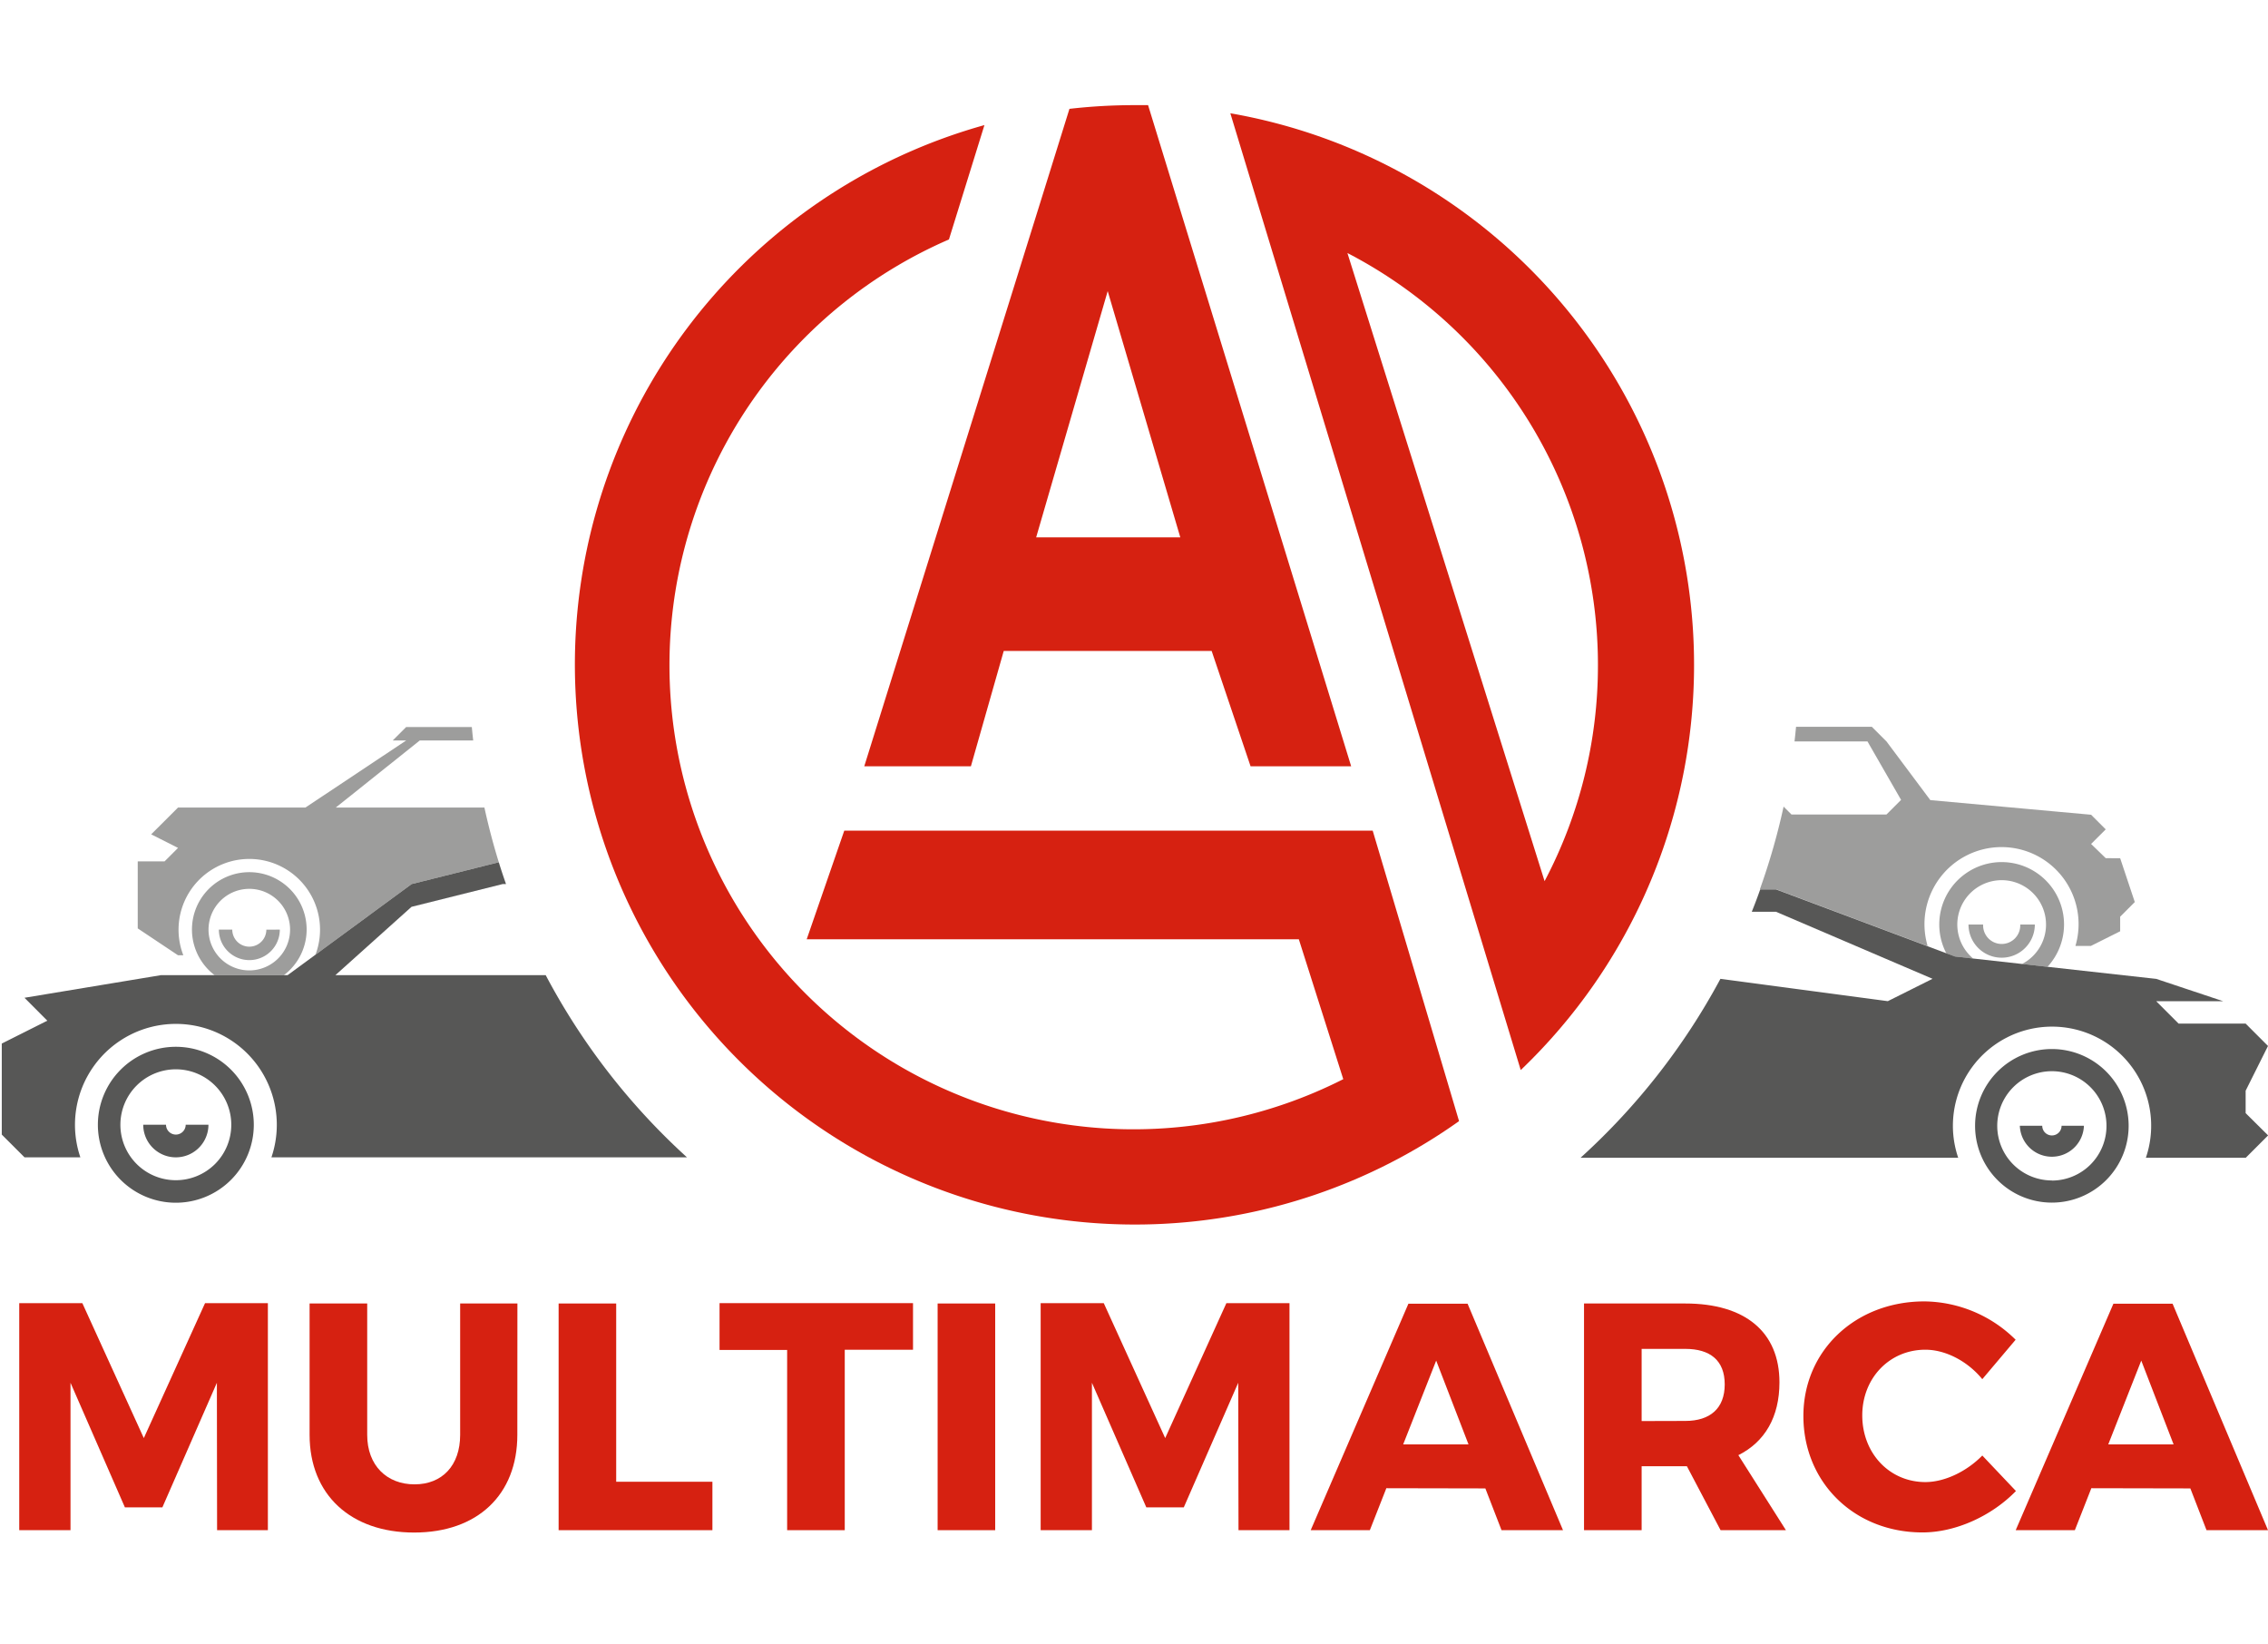 <svg xmlns="http://www.w3.org/2000/svg" viewBox="0 0 575.14 416.86"><defs><style>.cls-1{fill:#9d9d9c;}.cls-2{fill:#575756;}.cls-3{fill:#d62111;}</style></defs><g id="Livello_3" data-name="Livello 3"><path class="cls-1" d="M126.49,218.64q-2.11-6.82-3.65-13.88H85.16l21.29-17H120c-.13-1.14-.25-2.27-.35-3.41H103l-3.41,3.41H103l-25.54,17H45.15l-6.81,6.8L45.15,215l-3.41,3.41H34.93v17l10.21,6.81h1.35A17.94,17.94,0,1,1,80,242.08l24.38-17.91Z"/><path class="cls-1" d="M67.54,235.73h0a4.31,4.31,0,0,1-4.32,4.31h0a4.32,4.32,0,0,1-4.32-4.32h-3.4a7.73,7.73,0,0,0,15.46,0Z"/><path class="cls-1" d="M77.76,235.71a14.54,14.54,0,1,0-23.35,11.55H72A14.51,14.51,0,0,0,77.76,235.71Zm-24.88,0a10.34,10.34,0,1,1,10.34,10.35A10.34,10.34,0,0,1,52.88,235.71Z"/><path class="cls-1" d="M512.31,234.43a4.71,4.71,0,1,1-9.41,0h-3.71a8.41,8.41,0,1,0,16.82,0Z"/><path class="cls-1" d="M473.57,188l8.52,14.82-3.7,3.71H454.3l-2-2a167.19,167.19,0,0,1-6,20.92h4l38.4,14.4h.12a19.54,19.54,0,1,1,37.49,0h3.93l7.41-3.71v-3.7l3.71-3.71-3.71-11.12H534L530.28,214l3.71-3.7-3.71-3.71-40.77-3.71L478.39,188l-3.71-3.71H455.46c-.12,1.24-.24,2.48-.39,3.71Z"/><path class="cls-1" d="M500.37,243.05a11.25,11.25,0,1,1,12.39,1.38l6.46.72a15.82,15.82,0,1,0-25.65-3.42l2.15.8Z"/><path class="cls-2" d="M520.34,287.91h0a2.45,2.45,0,0,1-2.45-2.45h-5.68a8.13,8.13,0,0,0,16.25,0h-5.67A2.45,2.45,0,0,1,520.34,287.91Z"/><path class="cls-2" d="M569.47,282.25v-5.68l5.67-11.35-5.67-5.67h-17l-5.67-5.67h17l-17-5.67-27.55-3.06-6.46-.72-12.39-1.38-4.65-.52-2.15-.8-4.83-1.81-38.4-14.4h-4q-1,2.85-2.14,5.67h6.13l39.71,17-11.34,5.67-42.45-5.66a169.29,169.29,0,0,1-35.47,45.37h95.77a25.14,25.14,0,1,1,47.59,0h25.33l5.67-5.67Z"/><path class="cls-2" d="M520.33,266A19.47,19.47,0,1,0,539.8,285.5,19.47,19.47,0,0,0,520.33,266Zm0,33.32a13.85,13.85,0,1,1,13.85-13.85A13.85,13.85,0,0,1,520.33,299.35Z"/><path class="cls-2" d="M138.38,247.26H85.06l19.3-17.32,23.1-5.77h.86c-.64-1.83-1.26-3.67-1.83-5.53l-22.11,5.53L80,242.08l-7.06,5.18H40.86L6.21,253,12,258.81.45,264.61v23.08l5.77,5.77H20.38a25.59,25.59,0,1,1,48.45,0H174.21A169.38,169.38,0,0,1,138.38,247.26Z"/><path class="cls-2" d="M44.6,287.69a2.5,2.5,0,0,1-2.5-2.5H36.32a8.27,8.27,0,0,0,16.54,0H47.09A2.5,2.5,0,0,1,44.6,287.69Z"/><path class="cls-2" d="M44.59,265.43A19.77,19.77,0,1,0,64.36,285.2,19.77,19.77,0,0,0,44.59,265.43Zm0,33.83A14.06,14.06,0,1,1,58.65,285.2,14.05,14.05,0,0,1,44.59,299.26Z"/><path class="cls-3" d="M377.49,244.48l8.15,26.85a142.81,142.81,0,0,0,18.71-21.9A142,142,0,0,0,312,28.72l8.14,26.83Zm27.73-75.86a117.17,117.17,0,0,1-13.53,54.81l-50-159.27A117.64,117.64,0,0,1,405.22,168.62Z"/><path class="cls-3" d="M246.21,194.3l8.33-29.25h52.72l9.87,29.25h25.51L298.77,51.51l-7.63-24.85c-1.19,0-2.38,0-3.57,0a145,145,0,0,0-16.37.94l-8.1,26h0L219.17,194.3ZM280.9,73.81l18.41,62.44H262.76Z"/><path class="cls-3" d="M370,284.28h0l-7.43-25-14.47-48.66h-134l-9.53,27.55H329.37l11.27,35.47a117.67,117.67,0,1,1-100-212.92l9-29A142,142,0,1,0,370,284.28Z"/></g><g id="Livello_1" data-name="Livello 1"><path class="cls-3" d="M55.05,388,55,350.62,41.18,382.21H31.67L17.88,350.62V388h-13V330.43h16l15.59,34.22L52,330.43H67.93V388Z"/><path class="cls-3" d="M131.19,363.83c0,15.18-10.09,24.77-26.17,24.77S78.51,379,78.51,363.83V330.52H93.12v33.31c0,7.79,5,12.55,12,12.55s11.57-4.76,11.57-12.55V330.52h14.52Z"/><path class="cls-3" d="M180.66,375.72V388h-39V330.52h14.6v45.2Z"/><path class="cls-3" d="M214.22,342.25V388H199.61v-45.7H182.47V330.43h49.06v11.82Z"/><path class="cls-3" d="M237.77,388V330.52h14.6V388Z"/><path class="cls-3" d="M314.07,388,314,350.62,300.2,382.21h-9.51L276.9,350.62V388h-13V330.43h16l15.58,34.22L311,330.43H327V388Z"/><path class="cls-3" d="M351.56,377.36,347.38,388h-15l24.78-57.43h15L396.36,388H380.77l-4.1-10.59ZM364.2,345l-8.37,21.25H372.4Z"/><path class="cls-3" d="M427.78,371.79H416.3V388H401.69V330.52h25.68c15.18,0,23.88,7.22,23.88,20,0,8.77-3.69,15.09-10.42,18.46L452.89,388H436.32Zm-.41-11.49c6.32,0,10-3.2,10-9.27s-3.69-9-10-9H416.3v18.3Z"/><path class="cls-3" d="M511.14,339.71l-8.45,10c-3.77-4.6-9.35-7.47-14.44-7.47-9.11,0-16,7.22-16,16.65,0,9.6,6.89,16.91,16,16.91,4.84,0,10.42-2.63,14.44-6.73l8.53,9c-6.15,6.32-15.26,10.5-23.71,10.5-17.31,0-30.19-12.71-30.19-29.53,0-16.58,13.21-29.05,30.68-29.05A33.33,33.33,0,0,1,511.14,339.71Z"/><path class="cls-3" d="M530.34,377.36,526.16,388h-15l24.78-57.43h15L575.14,388H559.55l-4.1-10.59ZM543,345l-8.37,21.25h16.57Z"/></g></svg>